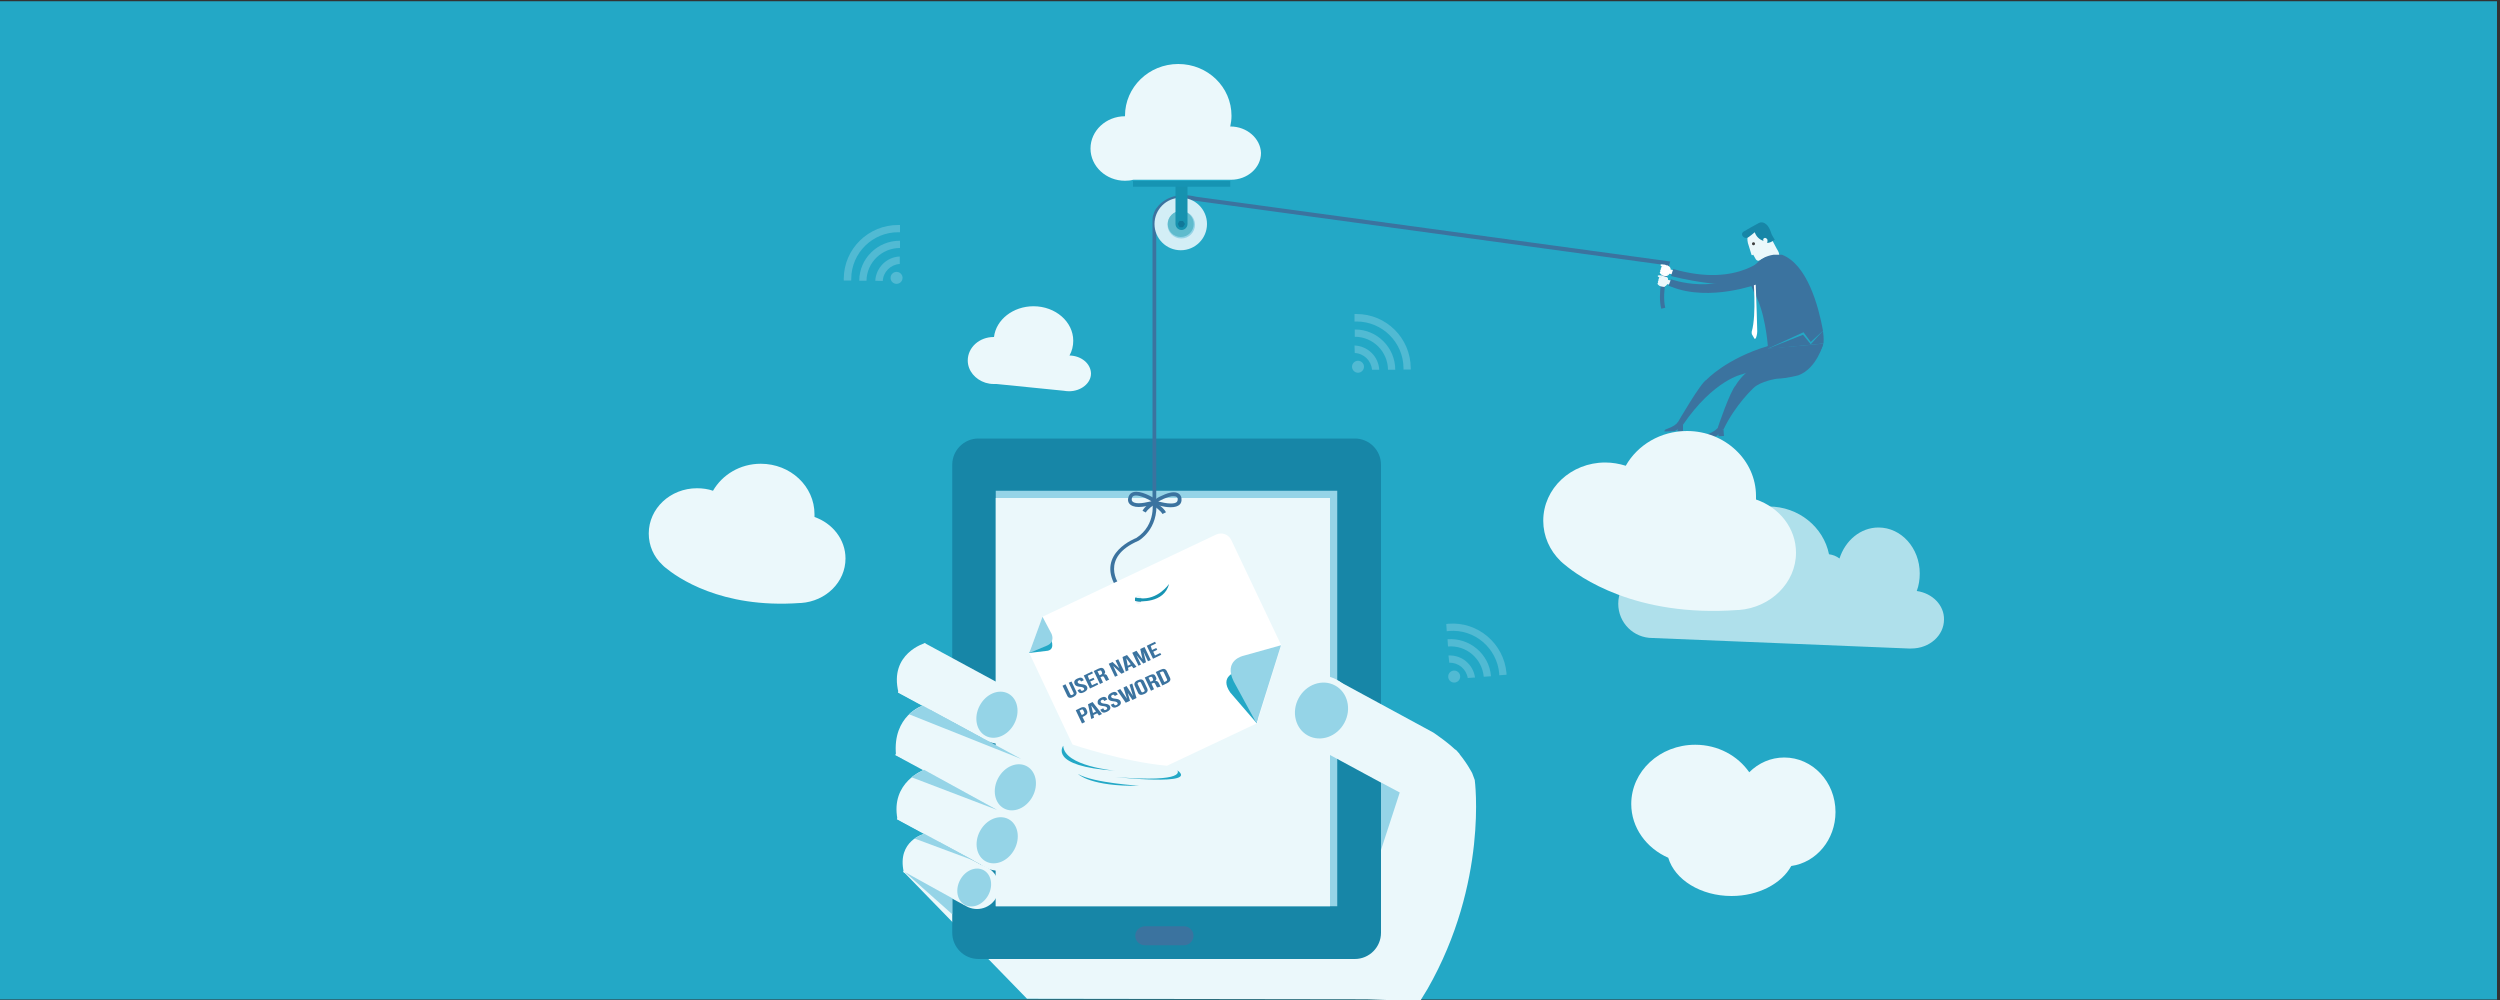 <?xml version="1.0" encoding="utf-8"?>
<!-- Generator: Adobe Illustrator 19.0.0, SVG Export Plug-In . SVG Version: 6.00 Build 0)  -->
<svg version="1.1" id="BG" xmlns="http://www.w3.org/2000/svg" xmlns:xlink="http://www.w3.org/1999/xlink" x="0px" y="0px"
	 viewBox="0 0 1000 400" style="enable-background:new 0 0 1000 400;" xml:space="preserve">
<rect x="0" y="0" width="1000" height="400" fill="#333333" stroke="none"/>
<style type="text/css">
	.st0{fill:#23A8C6;}
	.st1{fill:#F9D2B4;}
	.st2{fill:#EBF8FB;}
	.st3{fill:#1786A7;}
	.st4{fill:#95D4E7;}
	.st5{fill:#3B739F;}
	.st6{fill:#FFFFFF;}
	.st7{opacity:0.7;fill:#FFFFFF;}
	.st8{fill:#3F3F3F;}
	.st9{fill:#1694B3;}
	.st10{opacity:0.7;fill:#EBF8FB;}
	.st11{fill:#D3EEF6;}
	.st12{fill:#5FBBCD;}
	.st13{fill:#1692AF;}
	.st14{fill:#117899;}
	.st15{opacity:0.4;}
</style>
<rect x="-1.2" y="0.5" class="st0" width="1000" height="399.3"/>
<g>
	<g>
		<polyline class="st1" points="446.2,444 446.6,438.2 449.1,439.5 448.2,444.6 446.2,444 		"/>
		<path class="st2" d="M582.3,299.9c4.2,4.6,6.6,9.4,6.6,9.4l0,0l1,2.7l0,0c0,0,5.5,40.9-18.9,83.6l-3,4.9l0,0l0,0l-21.3-0.8
			l-135.9-0.2l-49.4-50.8L582.3,299.9z"/>
		<g>
			<path class="st3" d="M380.9,373.1c0,5.8,4.7,10.5,10.5,10.5h150.5c5.8,0,10.5-4.7,10.5-10.5V185.9c0-5.8-4.7-10.5-10.5-10.5
				H391.4c-5.8,0-10.5,4.7-10.5,10.5V373.1z"/>
			<rect x="398.3" y="196.3" class="st4" width="136.6" height="166.2"/>
			<rect x="398.3" y="199.2" class="st2" width="133.7" height="163.3"/>
			<path class="st5" d="M454.1,374.3c0,2.1,1.7,3.8,3.8,3.8h15.7c2.1,0,3.8-1.7,3.8-3.8l0,0c0-2.1-1.7-3.8-3.8-3.8h-15.7
				C455.8,370.6,454.1,372.3,454.1,374.3L454.1,374.3z"/>
		</g>
		<path class="st2" d="M535.5,272.5l37.8,20.5l0,0c0,0,7.1,4.7,10.5,8.6l-11.9,22l-49.5-26.8L535.5,272.5z"/>
		<polygon class="st4" points="552.4,313 552.4,340 559.9,317 		"/>
		<g>
			<circle class="st2" cx="528.1" cy="284.1" r="13.9"/>
		</g>
		<g>
			
				<rect x="370.7" y="256.8" transform="matrix(0.476 -0.879 0.879 0.476 -43.013 480.625)" class="st2" width="22.5" height="39.2"/>
			<circle class="st2" cx="399.8" cy="286.1" r="11.4"/>
		</g>
		<g>
			
				<rect x="373.6" y="279.4" transform="matrix(0.476 -0.879 0.879 0.476 -65.343 497.42)" class="st2" width="22.5" height="48.3"/>
			<circle class="st2" cx="406.8" cy="315.5" r="11.4"/>
		</g>
		<g>
			
				<rect x="370.3" y="307.5" transform="matrix(0.476 -0.879 0.879 0.476 -87.808 506.816)" class="st2" width="22.5" height="39.3"/>
			<circle class="st2" cx="399.5" cy="336.9" r="11.4"/>
		</g>
		<g>
			
				<rect x="369.2" y="333.8" transform="matrix(0.476 -0.879 0.879 0.476 -107.9 514.45)" class="st2" width="17.4" height="28"/>
			<circle class="st2" cx="390.8" cy="354.8" r="8.8"/>
		</g>
		<path class="st2" d="M370.1,257.2c0,0-14.6,4.1-10.7,19.8l9.7,5.2c0,0-12.2,4-10.7,19.8l11.3,5.9c0,0-13.6,4.9-10.7,19.8l10.8,5.8
			c0,0-11.1,2.7-8.3,15.3l15.2,2L370.1,257.2z"/>
		
			<ellipse transform="matrix(-0.88 -0.474 0.474 -0.88 614.436 726.298)" class="st4" cx="398.9" cy="285.6" rx="7.8" ry="9.6"/>
		
			<ellipse transform="matrix(-0.88 -0.474 0.474 -0.88 614.433 784.401)" class="st4" cx="406.2" cy="314.7" rx="7.8" ry="9.6"/>
		
			<ellipse transform="matrix(-0.88 -0.475 0.475 -0.88 590.035 821.352)" class="st4" cx="398.7" cy="336.2" rx="7.8" ry="9.6"/>
		
			<ellipse transform="matrix(-0.88 -0.474 0.474 -0.88 564.444 851.953)" class="st4" cx="389.7" cy="354.8" rx="6.4" ry="7.9"/>
		
			<ellipse transform="matrix(-0.88 -0.474 0.474 -0.88 859.248 784.511)" class="st4" cx="528.6" cy="283.8" rx="10.4" ry="11.4"/>
		<path class="st4" d="M389.7,344.3l-20-10.8c0,0-2.9,1.1-3.9,1.9c-1,0.7,0,0,0,0L389.7,344.3"/>
		<path class="st4" d="M369.6,307.9c0,0-3.9,2-5,3c-1.2,1.1,0,0,0,0l34.3,13.1L369.6,307.9"/>
		<path class="st4" d="M408.5,303.6L369,282.2c0,0-4.1,2.1-5.4,3.5L408.5,303.6z"/>
		<polygon class="st4" points="380.9,359.3 361.9,348.8 380.9,365.7 		"/>
	</g>
	<path class="st5" d="M668.1,104.6L478.5,78.7c-8.7-2.1-13.7,1.4-16.1,4.8c-0.7,1.1-1,2.1-1.2,2.9l1.4,0.4c0,0,0.7-2.4,3-4.4
		c3-2.7,7.2-3.4,12.5-2.1l0,0L665.9,106c-0.8,2.9-2.9,11.6-1.4,17.5l1.6-0.4c-1.6-6.6,1.6-17.4,1.7-17.6L668.1,104.6z"/>
	<g>
		<g>
			<path class="st5" d="M666.2,171.8l2.2-0.9c2.5-1.2,2.7-2.1,2.7-2.1l0.7,0.1l0,0.9l1.4,0.1l0,1.5l0,1.1l-2.2,0l0-1.1
				c0,0-0.1,1.1-2.1,1.1l-3.2,0.1C665.9,172.5,665.7,172,666.2,171.8z"/>
			<path class="st5" d="M682.4,174l2.2-1c2.5-1.3,2.7-2.2,2.7-2.2l0.7,0.1l0,0.9l1.4,0l0.1,1.5l0.1,1.1l-2.2,0.1l-0.1-1
				c0,0,0,1.1-2.1,1.2l-3.2,0.2C682.1,174.7,681.9,174.1,682.4,174z"/>
			<g>
				<g>
					<path class="st6" d="M667.7,106.6c0,0,0.7,0.5,0.5,1.2l-0.5,1.8c0,0-0.2,0.5-1,0.8L667.7,106.6z"/>
					<polygon class="st6" points="670.8,110.2 671.2,108.5 667.8,107.7 667.4,109.4 					"/>
				</g>
				<polygon class="st6" points="667.7,106.6 666.7,106 665.4,110 666.7,110.4 667.5,108.8 				"/>
				<path class="st6" d="M666.7,110.4c0,0-1.1,0.1-2-0.3l0-0.2l0.9-3.9c0,0,0.2-0.3,1,0.1l0.4,1l-0.2,1.7L666.7,110.4z"/>
				<g>
					<path class="st6" d="M665.9,105.9c0,0-1.8-0.4-1.7,0.1c0,0-0.2,0.4,1.3,0.8l0.2,0L665.9,105.9z"/>
					<path class="st6" d="M664.8,106.5c0,0-0.5,0.4-0.2,0.7c0,0-0.5,0.2-0.3,0.7c0,0-0.5,0.4-0.1,0.7c0,0-0.5,0.4-0.2,0.7l0.7,0.7
						l0.9-3.3L664.8,106.5"/>
					<path class="st6" d="M664.8,106.5c0,0,1.8,0.3,1.8,0.8c0,0,0,0.6-1.7,0c0,0,1.6,0.4,1.7,0.5c0,0,0.4,0.5-0.2,0.6
						c0,0-0.3,0-1.6-0.3c0,0,1.5,0.4,1.7,0.6c0,0,0.1,0.2-0.1,0.3c0,0-0.2,0.2-1.6-0.3l0.7,0.2l0.3,0.2c0,0,0.2,0.4-0.2,0.3
						l-0.8-0.3l-0.5-0.2L664.8,106.5z"/>
					<path class="st6" d="M664.8,106.6c0,0,0.5,0,0.8,0.1"/>
					<path class="st6" d="M664.7,107.3c0,0,0.1,0,0.2,0.1c0.1,0,0.2,0.1,0.3,0.1c0.1,0,0.3,0.1,0.3,0.1c0.1,0,0.2,0,0.2,0
						s-0.1,0-0.2-0.1c-0.1,0-0.2-0.1-0.3-0.1c-0.1,0-0.3-0.1-0.4-0.1C664.8,107.3,664.7,107.3,664.7,107.3z"/>
					<path class="st6" d="M664.5,108c0,0,0,0,0.1,0.1c0.1,0,0.2,0.1,0.3,0.1c0.1,0,0.2,0.1,0.3,0.1c0.1,0,0.1,0,0.1,0s0,0-0.1-0.1
						c-0.1,0-0.2-0.1-0.3-0.1c-0.1,0-0.2-0.1-0.3-0.1C664.5,108,664.5,108,664.5,108z"/>
					<path class="st6" d="M664.3,108.7c0,0,0,0,0.1,0c0.1,0,0.1,0.1,0.2,0.1c0.1,0,0.2,0.1,0.2,0.1c0,0,0.1,0,0.1,0c0,0,0,0,0,0
						s0,0,0,0c0,0,0,0-0.1,0c-0.1,0-0.1-0.1-0.2-0.1c-0.1,0-0.2-0.1-0.2-0.1C664.4,108.7,664.3,108.7,664.3,108.7z"/>
					<path class="st6" d="M664.3,109.2C664.3,109.2,664.4,109.3,664.3,109.2c0.1,0.1,0.2,0.1,0.3,0.1c0.1,0,0.1,0,0.2,0.1
						c0.1,0,0.1,0,0.1,0s0,0-0.1,0c0,0-0.1-0.1-0.2-0.1C664.6,109.3,664.5,109.3,664.3,109.2C664.4,109.2,664.3,109.2,664.3,109.2z"
						/>
					<path class="st7" d="M666.2,107l-0.1,0.5C666.1,107.6,666.8,107.5,666.2,107z"/>
					<path class="st7" d="M666.4,107.9l-0.1,0.5C666.3,108.4,667,108.4,666.4,107.9z"/>
					<path class="st7" d="M666.2,108.7l-0.1,0.4C666.1,109.1,666.8,109,666.2,108.7z"/>
					<path class="st7" d="M665.7,109.3l-0.2,0.3C665.6,109.6,666,109.7,665.7,109.3z"/>
					<path class="st6" d="M665.6,106.9C665.6,106.9,665.6,106.9,665.6,106.9c-0.1,0.1-0.1,0.2-0.1,0.3c0,0.1,0,0.1,0,0.2
						c0,0.1,0,0.1,0,0.1s0,0,0-0.1c0-0.1,0-0.1,0.1-0.2C665.6,107.1,665.6,107,665.6,106.9C665.6,106.9,665.6,106.9,665.6,106.9z"/>
					<path class="st6" d="M665.4,107.6C665.4,107.6,665.4,107.6,665.4,107.6c-0.1,0.1-0.1,0.2-0.1,0.3c0,0.1,0,0.1,0,0.2
						c0,0.1,0,0.1,0,0.1s0,0,0-0.1c0,0,0-0.1,0.1-0.2C665.4,107.8,665.4,107.8,665.4,107.6C665.4,107.6,665.4,107.6,665.4,107.6z"/>
					<path class="st6" d="M665.2,108.4C665.2,108.4,665.2,108.5,665.2,108.4c0,0.1-0.1,0.1-0.1,0.2c0,0,0,0.1,0,0.1c0,0,0,0.1,0,0.1
						s0,0,0-0.1c0,0,0-0.1,0-0.1C665.2,108.6,665.2,108.5,665.2,108.4C665.2,108.5,665.2,108.4,665.2,108.4z"/>
					<path class="st6" d="M665,109C665,109,665,109.1,665,109c0,0.1-0.1,0.1-0.1,0.2c0,0,0,0.1,0,0.1c0,0,0,0.1,0,0.1s0,0,0-0.1
						c0,0,0-0.1,0-0.1C665,109.2,665,109.1,665,109C665,109.1,665,109,665,109z"/>
					<path class="st6" d="M665.6,106.9C665.6,106.9,665.6,106.9,665.6,106.9c0,0.1-0.1,0.2-0.1,0.2c0,0.1,0,0.1,0,0.2
						c0,0,0,0.1,0,0.1s0,0,0-0.1c0,0,0-0.1,0-0.2C665.6,107.1,665.6,107,665.6,106.9C665.6,106.9,665.6,106.9,665.6,106.9z"/>
					<path class="st6" d="M665.3,107.7C665.3,107.7,665.3,107.7,665.3,107.7c0,0.1-0.1,0.1-0.1,0.2c0,0,0,0.1,0,0.1c0,0,0,0.1,0,0.1
						s0,0,0-0.1c0,0,0-0.1,0-0.1C665.3,107.8,665.3,107.8,665.3,107.7C665.3,107.7,665.3,107.7,665.3,107.7z"/>
					<path class="st6" d="M665.1,108.4C665.1,108.4,665.1,108.4,665.1,108.4c0,0.1-0.1,0.1-0.1,0.2c0,0.1,0,0.1,0,0.1
						c0,0,0,0.1,0,0.1s0,0,0-0.1c0,0,0-0.1,0-0.1C665.1,108.6,665.1,108.5,665.1,108.4C665.1,108.4,665.1,108.4,665.1,108.4z"/>
					<path class="st6" d="M665,109C665,109,664.9,109,665,109c0,0.1-0.1,0.1-0.1,0.2c0,0,0,0.1,0,0.1c0,0,0,0.1,0,0.1s0,0,0-0.1
						c0,0,0-0.1,0-0.1C664.9,109.2,665,109.1,665,109C665,109,665,109,665,109z"/>
				</g>
			</g>
			<path class="st5" d="M669.3,107.6l-0.9,2.8c0,0,25,6.8,38.4,1.4c0,0,5.1-2,6.9-4.1l-6.4-5.8C707.3,101.8,696.2,115.4,669.3,107.6
				z"/>
			<g>
				<path class="st2" d="M701.1,91.5c-2.1,1.1-2.7,4-1.6,6.8l1.1,3.6c0,0,0.1,0.2,0.2,0.2l0.5-0.2l0.9,1.6c0.1,0.3,0.8,1.2,1.8,0.6
					l2.5-1.3c0.9,0.5,2.1,2.1,2.1,2.1l2.8-1.5l0.2-0.1l0.3-0.2c-0.2-0.9-0.3-1.7-0.3-1.7c0-0.5-0.9-1.9-0.9-1.9l-2.5-4.7
					C706.5,91.8,703.3,90.3,701.1,91.5z"/>
				<circle class="st8" cx="701.4" cy="97.5" r="0.6"/>
				<path class="st3" d="M705.9,89.3c-0.7-0.4-1.3-0.4-1.8-0.3c-0.2,0-0.3,0.1-0.3,0.1c-0.4,0.1-0.6,0.3-0.6,0.3l0,0
					c-0.1,0-0.1,0.1-0.2,0.1c-1.8,1-3.7,2-5.5,3.1c-0.9,0.5-0.9,1.6-0.1,2.2c0.7,0.6,1.4,0.5,2.1,0c0.8-0.6,1.6-1.2,2.4-1.9
					c0.6,1.8,1.9,2.9,3.5,3.5c0,0-0.3-0.6,0-0.9c0-0.1,0.1-0.1,0.2-0.2c0.3-0.3,0.9-0.1,1.2,0.3c0.2,0.2,0.2,0.5,0.2,0.7
					c0,0.2,0,0.5-0.2,0.8c1,0.2,2-0.5,3.1-1.2c-0.5-0.8-0.9-1.5-1.3-2.3l0,0C707.8,90.9,706.8,89.8,705.9,89.3z"/>
			</g>
			<g>
				<path class="st5" d="M724.3,136.8l4.9-4.5c-1.8-9.9-6.3-26.5-16.4-30.4h-3.4c-2.8,0.4-4.7,1.6-5.8,2.5l-5.4,5.4
					c0,0,1.7,2.8,3.5,7.4c4.2,6.8,5.4,19.9,5.5,22.2l14.2-6.5L724.3,136.8z"/>
				<path class="st5" d="M729.2,132.5c0-0.1,0-0.1,0-0.2l-4.9,5.4l-3.1-3.8l-13.9,5.5l1.6,0l20.5-2
					C729.6,135.6,729.3,133.2,729.2,132.5z"/>
				<path class="st6" d="M701.3,110.4c0,0,1.4,15.4-0.6,22.2c0,0-0.1,0.3,0,0.8c0.1,0.5,0,0.2,0,0.2l1.1,1.9c0,0,0.3,0.1,0.5-0.2
					c0.2-0.3,0.6-1.6,0.6-2.8c0-1.3-0.4-13.5-0.5-15.7l-0.2-4.9L701.3,110.4z"/>
			</g>
			<path class="st5" d="M671.2,168.8c0,0,9.2-15.9,11.4-16.9c0,0,7.9-8.5,24.6-13.5l0.1,1l22-1.9c0,0-1.4,8.9-16.6,10
				c0,0-11.7,0.6-15.8,2.2c0,0-11.4,2.2-23.7,20.2l-1.4,0.8L671.2,168.8z"/>
			<path class="st5" d="M687.2,170.8c0,0,4.8-14.3,7.1-16.7c0,0,3.8-7.7,19.3-14.6l15.7-2c0,0-2.5,9.8-9.9,12.6c0,0-4.2,1.2-8.7,1.4
				c0,0-6.4,0.9-9.3,3.7c0,0-7.3,6.7-12,16.6l-2.2,0.7V170.8z"/>
		</g>
		<g>
			<g>
				<path class="st2" d="M666.7,110.8c0,0,0.7,0.4,0.5,1.2l-0.4,1.8c0,0-0.2,0.5-1,0.8L666.7,110.8z"/>
				<polygon class="st2" points="669.9,114.3 670.2,112.6 666.9,111.9 666.5,113.6 				"/>
			</g>
			<path class="st2" d="M663.9,114.4c0,0,1.5,0.5,2,0.3l0.4-0.9l0.6-2.5l-0.1-0.4c0,0-1.3-0.5-1.9-0.6l-0.4,0.3l-0.8,3.6
				L663.9,114.4z"/>
			<g>
				<path class="st2" d="M664.8,110.2c0,0-1.8-0.3-1.7,0.2c0,0-0.2,0.4,1.3,0.7l0.2,0L664.8,110.2z"/>
				<path class="st2" d="M663.8,110.9c0,0-0.5,0.4-0.2,0.7c0,0-0.5,0.2-0.2,0.7c0,0-0.5,0.4-0.1,0.7c0,0-0.5,0.4-0.2,0.7l0.7,0.7
					l0.7-3.3L663.8,110.9"/>
				<path class="st2" d="M663.8,110.9c0,0,1.8,0.2,1.8,0.8c0,0,0,0.6-1.7,0.1c0,0,1.6,0.4,1.7,0.5c0,0,0.4,0.5-0.2,0.6
					c0,0-0.3,0-1.6-0.3c0,0,1.5,0.3,1.7,0.6c0,0,0.1,0.2-0.1,0.3c0,0-0.1,0.2-1.6-0.2l0.7,0.2l0.4,0.2c0,0,0.2,0.4-0.2,0.3l-0.8-0.2
					l-0.5-0.2L663.8,110.9z"/>
				<path class="st2" d="M663.8,110.9c0,0,0.5,0,0.8,0.1"/>
				<path class="st2" d="M663.7,111.7c0,0,0.1,0,0.2,0.1c0.1,0,0.2,0.1,0.3,0.1c0.1,0,0.3,0.1,0.4,0.1c0.1,0,0.2,0,0.2,0
					s-0.1,0-0.2-0.1c-0.1,0-0.2-0.1-0.3-0.1c-0.1,0-0.3-0.1-0.4-0.1C663.8,111.7,663.7,111.7,663.7,111.7z"/>
				<path class="st2" d="M663.5,112.4c0,0,0,0,0.1,0c0.1,0,0.2,0.1,0.3,0.1c0.1,0,0.2,0.1,0.3,0.1c0.1,0,0.1,0,0.1,0s0,0-0.1,0
					c-0.1,0-0.2-0.1-0.3-0.1c-0.1,0-0.2-0.1-0.3-0.1C663.6,112.4,663.5,112.4,663.5,112.4z"/>
				<path class="st2" d="M663.4,113c0,0,0,0,0.1,0c0.1,0,0.1,0.1,0.2,0.1c0.1,0,0.2,0.1,0.2,0.1c0,0,0.1,0,0.1,0c0,0,0,0,0,0
					s0,0,0,0c0,0,0,0-0.1,0c-0.1,0-0.1-0.1-0.2-0.1c-0.1,0-0.2-0.1-0.2-0.1C663.4,113.1,663.4,113,663.4,113z"/>
				<path class="st2" d="M663.4,113.6C663.4,113.6,663.5,113.6,663.4,113.6c0.1,0.1,0.2,0.1,0.3,0.1c0.1,0,0.1,0,0.2,0.1
					c0.1,0,0.1,0,0.1,0s0,0-0.1,0c0,0-0.1-0.1-0.2-0.1C663.6,113.6,663.6,113.6,663.4,113.6C663.5,113.6,663.4,113.6,663.4,113.6z"
					/>
				<path class="st2" d="M664.6,111.2C664.6,111.2,664.6,111.2,664.6,111.2c0,0.1-0.1,0.2-0.1,0.3c0,0.1,0,0.1,0,0.2
					c0,0.1,0,0.1,0,0.1s0,0,0-0.1c0,0,0-0.1,0.1-0.2C664.6,111.4,664.6,111.3,664.6,111.2C664.6,111.2,664.6,111.2,664.6,111.2z"/>
				<path class="st2" d="M664.4,111.9C664.4,111.9,664.4,112,664.4,111.9c0,0.1-0.1,0.2-0.1,0.3c0,0.1,0,0.1,0,0.2
					c0,0.1,0,0.1,0,0.1s0,0,0-0.1c0-0.1,0-0.1,0-0.2C664.4,112.2,664.4,112.1,664.4,111.9C664.4,112,664.4,111.9,664.4,111.9z"/>
				<path class="st2" d="M664.3,112.8C664.3,112.8,664.2,112.8,664.3,112.8c0,0.1-0.1,0.1-0.1,0.2c0,0,0,0.1,0,0.1c0,0,0,0.1,0,0.1
					s0,0,0-0.1c0,0,0-0.1,0-0.1C664.2,112.9,664.3,112.9,664.3,112.8C664.3,112.8,664.3,112.8,664.3,112.8z"/>
				<path class="st2" d="M664.1,113.4C664.1,113.4,664.1,113.4,664.1,113.4c0,0.1-0.1,0.1-0.1,0.2c0,0,0,0.1,0,0.1c0,0,0,0.1,0,0.1
					s0,0,0-0.1c0,0,0-0.1,0-0.1C664.1,113.5,664.1,113.5,664.1,113.4C664.1,113.4,664.1,113.4,664.1,113.4z"/>
				<path class="st2" d="M664.6,111.2C664.6,111.2,664.6,111.2,664.6,111.2c0,0.1-0.1,0.2-0.1,0.2c0,0.1,0,0.1,0,0.2
					c0,0,0,0.1,0,0.1s0,0,0-0.1c0,0,0-0.1,0-0.2C664.6,111.4,664.6,111.3,664.6,111.2C664.6,111.2,664.6,111.2,664.6,111.2z"/>
				<path class="st2" d="M664.4,112C664.4,112,664.4,112,664.4,112c0,0.1-0.1,0.1-0.1,0.2c0,0,0,0.1,0,0.1c0,0,0,0.1,0,0.1
					s0,0,0-0.1c0,0,0-0.1,0-0.1C664.4,112.2,664.4,112.1,664.4,112C664.4,112,664.4,112,664.4,112z"/>
				<path class="st2" d="M664.2,112.7C664.2,112.7,664.2,112.8,664.2,112.7c0,0.1-0.1,0.1-0.1,0.2c0,0,0,0.1,0,0.1c0,0,0,0.1,0,0.1
					s0,0,0-0.1c0,0,0-0.1,0-0.1C664.2,112.9,664.2,112.9,664.2,112.7C664.2,112.8,664.2,112.7,664.2,112.7z"/>
				<path class="st2" d="M664,113.4C664,113.4,664,113.4,664,113.4c0,0.1-0.1,0.1-0.1,0.2c0,0,0,0.1,0,0.1c0,0,0,0.1,0,0.1
					s0,0,0-0.1c0,0,0-0.1,0-0.1C664,113.5,664,113.4,664,113.4C664,113.4,664,113.4,664,113.4z"/>
			</g>
		</g>
		<path class="st5" d="M668.4,111.7c0,0,18.9,7,33.1-5.2l1.9,7c0,0-19.4,7.4-34.9,1.2l-1.1-0.4L668.4,111.7z"/>
	</g>
	<g>
		<g>
			<path class="st5" d="M460.9,200.4c0,0,1.9,9.4-6.4,14.8c0,0-16.1,6-8.2,19.4c0,0,3.2,5.5,9.1,6c0,0,10.3,1,12.2-6.9
				c0,0-4.4,6.5-11.7,5.7c0,0-5.7-0.4-8.2-5.5c0,0-8.1-10.8,7.7-17.6c0,0,8.1-4.4,7.1-15.8H460.9z"/>
		</g>
		<g>
			<path class="st6" d="M492.5,216c-1.1-2.3-3.8-3.2-6-2.2l-69.5,32.9l-5.3,14.5l17.3,36.6l0,0c0,0,20.2,6.9,37.8,8.5l36-17
				l9.7-31.2L492.5,216z M455.3,241.6c-0.7,0-1.3-0.8-1.3-1.7c0-0.9,0.6-1.7,1.3-1.7c0.7,0,1.3,0.8,1.3,1.7
				C456.6,240.9,456,241.6,455.3,241.6z"/>
		</g>
		<g>
			<g>
				<path class="st0" d="M506.1,264.1l-11.5,4.6c0,0-7.1,1.7-2.5,8.3l10.6,12.3L506.1,264.1z"/>
			</g>
		</g>
		<g>
			<g>
				<path class="st4" d="M512.4,258.1l-15,4.2c0,0-8.2,1.7-3.9,10.3l9.1,16.7L512.4,258.1z"/>
			</g>
		</g>
		<g>
			<g>
				<path class="st0" d="M420.1,255c0,0,2.4,4.6-1,5.3l-7.5,0.9l5.1-6.6L420.1,255z"/>
			</g>
		</g>
		<g>
			<g>
				<path class="st4" d="M417,246.7l3.6,6.8c0,0,1.6,3.2-1.7,4.7l-7.2,3L417,246.7z"/>
			</g>
		</g>
		<g>
			<g>
				<path class="st5" d="M426.2,273.7l1.9,4c0.2,0.4,0.5,0.4,0.9,0.2c0.4-0.2,0.6-0.4,0.4-0.8l-1.9-4l1.1-0.5l1.9,4
					c0.4,0.8,0,1.6-1.2,2.2c-1.2,0.6-2,0.4-2.4-0.5l-1.9-4L426.2,273.7z"/>
				<path class="st5" d="M431,271.4c1.2-0.6,2-0.4,2.4,0.5l0.1,0.2l-1.1,0.5l-0.1-0.2c-0.2-0.4-0.5-0.4-0.8-0.2
					c-0.4,0.2-0.5,0.4-0.4,0.8c0.5,1.1,3,0.2,3.7,1.7c0.4,0.8,0,1.6-1.2,2.2c-1.2,0.6-2,0.4-2.4-0.5l-0.2-0.3l1.1-0.5l0.2,0.4
					c0.2,0.4,0.5,0.4,0.9,0.2c0.4-0.2,0.6-0.4,0.4-0.8c-0.5-1.1-3-0.2-3.7-1.7C429.4,272.7,429.8,271.9,431,271.4z"/>
				<path class="st5" d="M435.7,271.9l1.7-0.8l0.4,0.7l-1.7,0.8l0.7,1.5l2.1-1l0.4,0.7l-3.3,1.6l-2.5-5.2l3.3-1.6l0.4,0.7l-2.1,1
					L435.7,271.9z"/>
				<path class="st5" d="M442.5,272.4c-0.1-0.1-0.2-0.2-0.4-0.6l-0.4-0.8c-0.2-0.5-0.6-0.6-1.1-0.3l-0.4,0.2l1,2.1l-1.2,0.6
					l-2.5-5.2l1.8-0.9c1.2-0.6,2-0.4,2.4,0.4l0.2,0.4c0.3,0.5,0.2,1-0.3,1.4c0.7-0.1,1.1,0.2,1.3,0.7l0.4,0.8
					c0.1,0.3,0.2,0.4,0.4,0.6L442.5,272.4z M439,268.5l0.8,1.6l0.5-0.2c0.4-0.2,0.7-0.5,0.5-0.9l-0.2-0.5c-0.2-0.4-0.4-0.4-0.9-0.2
					L439,268.5z"/>
				<path class="st5" d="M445.3,266.4l1.8,3.8l-1.1,0.5l-2.5-5.2l1.5-0.7l2.7,2.5l-1.5-3.1l1.1-0.5l2.5,5.2l-1.2,0.6L445.3,266.4z"
					/>
				<path class="st5" d="M454.6,266.7l-1.2,0.6l-0.7-0.9l-1.5,0.7l0.2,1l-1.1,0.5l-1.3-5.8l1.8-0.8L454.6,266.7z M451.1,266.3
					l1.2-0.6l-1.8-2.4L451.1,266.3z"/>
				<path class="st5" d="M457,263.7l-0.9-4.1l1.7-0.8l2.5,5.2l-1.1,0.5l-1.8-3.8l1,4.2l-1.1,0.5l-2.7-3.3l1.8,3.7l-1,0.5l-2.5-5.2
					l1.7-0.8L457,263.7z"/>
				<path class="st5" d="M460.8,260l1.7-0.8l0.4,0.7l-1.6,0.8l0.7,1.5l2.1-1l0.4,0.7l-3.3,1.6l-2.5-5.2l3.3-1.6l0.4,0.7l-2.1,1
					L460.8,260z"/>
			</g>
			<g>
				<path class="st5" d="M434.5,283.6l0.3,0.7c0.4,0.9,0,1.6-1.2,2.2l-0.6,0.3l1,2l-1.2,0.6l-2.5-5.3l1.8-0.9
					C433.2,282.6,434.1,282.8,434.5,283.6z M431.8,284.2l0.9,1.8l0.6-0.3c0.4-0.2,0.5-0.4,0.4-0.8l-0.4-0.8
					c-0.2-0.4-0.5-0.4-0.8-0.2L431.8,284.2z"/>
				<path class="st5" d="M440.8,285.6l-1.2,0.6l-0.7-0.9l-1.5,0.7l0.2,1.1l-1.1,0.5l-1.3-5.9l1.8-0.9L440.8,285.6z M437.2,285.2
					l1.2-0.6l-1.9-2.4L437.2,285.2z"/>
				<path class="st5" d="M440.4,279.1c1.2-0.6,2-0.4,2.4,0.5l0.1,0.2l-1.2,0.6l-0.1-0.2c-0.2-0.4-0.5-0.4-0.9-0.2
					c-0.4,0.2-0.5,0.4-0.4,0.8c0.5,1.1,3,0.2,3.7,1.7c0.4,0.9,0,1.6-1.2,2.2c-1.2,0.6-2.1,0.4-2.5-0.5l-0.2-0.3l1.2-0.6l0.2,0.4
					c0.2,0.4,0.5,0.4,0.9,0.2c0.4-0.2,0.6-0.4,0.4-0.8c-0.5-1.1-3-0.2-3.7-1.7C438.9,280.4,439.2,279.7,440.4,279.1z"/>
				<path class="st5" d="M444.6,277.1c1.2-0.6,2-0.4,2.4,0.5l0.1,0.2l-1.2,0.6l-0.1-0.2c-0.2-0.4-0.5-0.4-0.9-0.2
					c-0.4,0.2-0.5,0.4-0.4,0.8c0.5,1.1,3,0.2,3.7,1.7c0.4,0.9,0,1.6-1.2,2.2c-1.2,0.6-2.1,0.4-2.5-0.5l-0.2-0.3l1.2-0.5l0.2,0.4
					c0.2,0.4,0.5,0.4,0.9,0.2c0.4-0.2,0.6-0.4,0.4-0.8c-0.5-1.1-3-0.2-3.7-1.7C443,278.5,443.4,277.7,444.6,277.1z"/>
				<path class="st5" d="M451.1,277.2l0.9,3.1l-1.7,0.8l-3.4-4.9l1.2-0.6l2.7,3.9l-1.4-4.5l1.2-0.6l2.6,4l-1.4-4.5l1.1-0.5l1.7,5.8
					l-1.6,0.8L451.1,277.2z"/>
				<path class="st5" d="M453.9,274.3c-0.4-0.9,0-1.7,1.2-2.2c1.2-0.6,2.1-0.4,2.5,0.5l1.3,2.8c0.4,0.9,0,1.7-1.2,2.2
					c-1.2,0.6-2.1,0.4-2.5-0.5L453.9,274.3z M456.5,276.6c0.2,0.4,0.5,0.4,0.9,0.2c0.4-0.2,0.6-0.4,0.4-0.8l-1.4-2.9
					c-0.2-0.4-0.5-0.4-0.9-0.2c-0.4,0.2-0.6,0.4-0.4,0.8L456.5,276.6z"/>
				<path class="st5" d="M462.9,275c-0.1-0.1-0.2-0.2-0.4-0.6l-0.4-0.8c-0.2-0.5-0.6-0.6-1.1-0.3l-0.4,0.2l1,2.2l-1.2,0.6l-2.5-5.3
					l1.9-0.9c1.3-0.6,2-0.5,2.4,0.4l0.2,0.4c0.3,0.5,0.2,1-0.3,1.5c0.7-0.1,1.1,0.2,1.4,0.8l0.4,0.8c0.1,0.3,0.2,0.4,0.4,0.6
					L462.9,275z M459.4,271.1l0.8,1.6l0.5-0.2c0.5-0.2,0.7-0.5,0.5-0.9l-0.2-0.5c-0.2-0.4-0.5-0.5-0.9-0.3L459.4,271.1z"/>
				<path class="st5" d="M462.3,268.8l1.9-0.9c1.2-0.6,2-0.4,2.5,0.5l1.3,2.7c0.4,0.9,0,1.6-1.2,2.2l-1.9,0.9L462.3,268.8z
					 M463.9,269l1.8,3.8l0.7-0.3c0.4-0.2,0.6-0.4,0.4-0.8l-1.3-2.8c-0.2-0.4-0.5-0.4-0.9-0.2L463.9,269z"/>
			</g>
			<g>
				
					<rect x="465.3" y="247.7" transform="matrix(0.903 -0.429 0.429 0.903 -61.111 230.791)" class="st6" width="32.6" height="6.6"/>
			</g>
			<g>
				
					<rect x="470" y="257.6" transform="matrix(0.903 -0.429 0.429 0.903 -64.916 233.745)" class="st6" width="32.6" height="6.6"/>
			</g>
		</g>
		<g>
			<path class="st9" d="M455.9,239.3c0,0-0.7,0-1.7-0.3v0c-0.3,0.4-0.2,1.3-0.2,1.3c0.4,0.1,0.9,0.2,1.4,0.2c0,0,10.3,1,12.2-6.9
				C467.6,233.6,463.2,240.1,455.9,239.3z"/>
		</g>
		<path class="st5" d="M461.2,86.2c0,0-0.2,0.7-0.2,2.6v112.3h1.5V86.2H461.2z"/>
		<g>
			<path class="st5" d="M455.5,202.8L455.5,202.8c-1.8,0-3.1-0.5-3.8-1.4c-0.7-0.9-0.5-1.9-0.4-2.2c0.3-1.6,1.4-2.5,3.2-2.5
				c3.2,0,7.8,2.9,8,3.1l0.4,0.2v1.4l-0.5,0.2C459.5,202.3,457.2,202.8,455.5,202.8z M454.4,198.2c-1.3,0-1.6,0.6-1.7,1.3l0,0.1
				c0,0-0.1,0.5,0.2,0.9c0.4,0.5,1.3,0.8,2.6,0.8l0,0c1.3,0,3-0.3,5.1-0.8C459.1,199.6,456.3,198.2,454.4,198.2z"/>
		</g>
		<g>
			<path class="st5" d="M468.3,202.9L468.3,202.9c-3,0-6.5-1.2-6.7-1.2l-0.4-0.1l-0.3-1.3l0.5-0.3c3.5-2,6.2-3.1,8.1-3.1
				c1,0,1.8,0.3,2.4,0.9c0.7,0.7,0.7,1.6,0.7,1.8c0.1,0.9-0.2,1.7-0.7,2.2C471.2,202.5,470,202.9,468.3,202.9z M463.3,200.6
				c1.3,0.3,3.3,0.8,5,0.8h0c1.2,0,2.1-0.2,2.5-0.7c0.2-0.3,0.3-0.6,0.3-1.1l0,0l0,0l0,0c0,0,0-0.4-0.3-0.7
				c-0.3-0.3-0.7-0.4-1.3-0.4C468.5,198.4,466.6,198.8,463.3,200.6z"/>
		</g>
		<g>
			<path class="st5" d="M458.3,205l-1.3-0.7c1.1-2.1,4.3-4,4.5-4.1l0.8,1.3C461.4,202,459.1,203.6,458.3,205z"/>
		</g>
		<g>
			<path class="st5" d="M465,205.6c-0.8-1.4-3.1-3-3.9-3.5l0.8-1.3c0.1,0.1,3.4,2,4.5,4.1L465,205.6z"/>
		</g>
	</g>
	<path class="st10" d="M766.7,236.4c0.8-2.1,1.2-4.5,1.2-7c0-10.2-7.4-18.4-16.5-18.4c-7.2,0-13.3,5.2-15.6,12.4
		c-1.2-0.9-2.6-1.5-4.2-1.7c-2.2-10.9-12.2-19.1-24.1-19.1c-10.5,0-19.5,6.3-23,15.3c-2.3-1.1-4.9-1.8-7.6-1.8
		c-7.7,0-14.1,5-15.6,11.7c-0.1,0-0.2,0-0.3,0c-7.6,0-13.7,6.1-13.7,13.7c0,7.6,6.1,13.7,13.7,13.7l102.4,4.2c0.4,0,0.8,0,1.1,0
		c7.3,0,13.1-5.2,13.1-11.6C777.7,242.1,773,237.3,766.7,236.4z"/>
	<path class="st2" d="M718.4,221.1c0-9.8-6.6-18.1-16-21.3c0-0.5,0-1,0-1.4c0-14.3-12.4-26-27.6-26c-10.6,0-19.8,5.6-24.5,13.9
		c-2.6-0.8-5.3-1.3-8.2-1.3c-13.7,0-24.8,10.4-24.8,23.3c0,6.2,2.6,11.9,6.9,16.1l0,0c0,0,0,0,0.1,0.1c0.5,0.5,1,0.9,1.5,1.3
		c5.8,4.9,28.4,21.2,69.3,18.2c0.2,0,0.3,0,0.5,0h0l0,0C708.3,243,718.4,233.1,718.4,221.1z"/>
	<path class="st2" d="M734.2,324.8c0-12.1-9.2-21.8-20.5-21.8c-5.4,0-10.3,2.2-14,5.9c-4.6-6.6-12.5-11-21.6-11
		c-14.2,0-25.6,10.6-25.6,23.7c0,9.5,6.1,17.7,14.8,21.5c2.6,8.8,13,15.3,25.3,15.3c10.7,0,20-4.9,23.9-12
		C726.5,345,734.2,335.9,734.2,324.8z"/>
	<path class="st2" d="M427.8,142.2c1-1.8,1.5-3.8,1.5-5.9c0-7.6-7.1-13.8-15.9-13.8c-8.2,0-15,5.4-15.8,12.3c0,0-0.1,0-0.1,0
		c-5.8,0-10.4,4.2-10.4,9.4c0,4.1,3,7.6,7.1,8.9l0,0l0,0c1,0.3,2.1,0.5,3.3,0.5c0.4,0,0.7,0,1.1,0l26.9,2.7c0.7,0.1,1.3,0.2,2.1,0.2
		c4.8,0,8.8-3.2,8.8-7.1C436.3,145.4,432.5,142.3,427.8,142.2z"/>
	<path class="st2" d="M338.2,223.4c0-7.6-5.2-14.1-12.4-16.6c0-0.4,0-0.7,0-1.1c0-11.2-9.6-20.2-21.5-20.2
		c-8.3,0-15.4,4.4-19.1,10.8c-2-0.7-4.2-1-6.4-1c-10.7,0-19.3,8.1-19.3,18.1c0,4.9,2,9.3,5.4,12.5l0,0c0,0,0,0,0.1,0.1
		c0.4,0.4,0.7,0.7,1.1,1c4.6,3.8,22.1,16.5,53.9,14.2c0.1,0,0.3,0,0.4,0c0,0,0,0,0,0l0,0C330.4,240.5,338.2,232.8,338.2,223.4z"/>
	<path class="st2" d="M492.2,50.6c0,0-0.1,0-0.1,0c0.3-1.4,0.5-2.8,0.5-4.3c0-11.5-9.5-20.7-21.3-20.7c-11.8,0-21.3,9.3-21.3,20.7
		c0,0.1,0,0.2,0,0.2c0,0,0,0,0,0c-7.6,0-13.8,5.8-13.8,12.9c0,7.1,6.2,12.9,13.8,12.9c1.1,0,2.2-0.1,3.3-0.4h39.1
		c6.6,0,12-4.8,12-10.7C504.2,55.4,498.8,50.6,492.2,50.6z"/>
	<g>
		<g>
			<g>
				<g>
					<circle class="st11" cx="472.3" cy="89.6" r="10.5"/>
				</g>
			</g>
		</g>
		<g>
			<g>
				<g>
					<ellipse class="st4" cx="472.5" cy="89.9" rx="5.5" ry="5.5"/>
				</g>
			</g>
		</g>
		<g>
			<g>
				<g>
					<circle class="st12" cx="472.3" cy="89.6" r="5.2"/>
				</g>
			</g>
		</g>
		<g>
			<g>
				<g>
					<path class="st13" d="M470.2,74.4v15.2c0,1.3,1.1,2.4,2.4,2.4c1.3,0,2.4-1.1,2.4-2.4V74.4H470.2z"/>
				</g>
			</g>
		</g>
		<g>
			<g>
				<polygon class="st14" points="471.8,90.9 471.1,89.6 471.8,88.4 473.2,88.4 474,89.6 473.2,90.9 				"/>
			</g>
		</g>
		<g>
			<g>
				<g>
					<rect x="453.2" y="72.4" class="st9" width="38.9" height="2.3"/>
				</g>
			</g>
		</g>
	</g>
	<g>
		<path class="st0" d="M425.3,298.3c0,0-6.3,8.2,20.9,10C446.2,308.3,425.6,306.5,425.3,298.3z"/>
	</g>
	<g>
		<path class="st0" d="M446.1,310.8c0,0,33.8,3.7,24.8-2.7C470.9,308.1,475.4,313.2,446.1,310.8z"/>
	</g>
	<g>
		<path class="st0" d="M431.2,309.6c0,0,4.9,5.1,24.6,4.7C455.8,314.3,437.4,313.2,431.2,309.6z"/>
	</g>
</g>
<g class="st15">
	<g>
		<g>
			<g>
				<g>
					<g>
						<g>
							<path class="st4" d="M340.5,112.2c0-0.3,0-0.5,0-0.8c0.1-10.3,8.6-18.6,18.9-18.5c0.2,0,0.4,0,0.6,0l0-2.9
								c-0.2,0-0.4,0-0.6,0c-12-0.1-21.8,9.5-21.9,21.4c0,0.3,0,0.5,0,0.8L340.5,112.2z"/>
						</g>
					</g>
				</g>
			</g>
		</g>
	</g>
	<g>
		<g>
			<g>
				<g>
					<g>
						<g>
							<path class="st4" d="M346.6,112.3L346.6,112.3c0.1-7.3,6.1-13.1,13.4-13.1l0,0l0-2.9l0,0c-8.9-0.1-16.3,7.1-16.3,16l0,0
								L346.6,112.3z"/>
						</g>
					</g>
				</g>
			</g>
		</g>
	</g>
	<g>
		<g>
			<g>
				<g>
					<g>
						<g>
							<path class="st4" d="M353.1,112.4c0.2-3.7,3.2-6.6,6.8-6.8l0-3c-5.3,0.2-9.5,4.5-9.8,9.7L353.1,112.4z"/>
						</g>
					</g>
				</g>
			</g>
		</g>
	</g>
	<g>
		<g>
			<g>
				<g>
					<g>
						<g>
							
								<ellipse transform="matrix(9.743074e-03 -1 1 9.743074e-03 243.928 468.66)" class="st4" cx="358.6" cy="111.2" rx="2.4" ry="2.4"/>
						</g>
					</g>
				</g>
			</g>
		</g>
	</g>
</g>
<g class="st15">
	<g>
		<g>
			<g>
				<g>
					<g>
						<g>
							<path class="st4" d="M578.7,252.5c0.3,0,0.5-0.1,0.8-0.1c10.3-0.9,19.3,6.8,20.2,17.1c0,0.2,0,0.4,0,0.6l2.9-0.2
								c0-0.2,0-0.4,0-0.6c-1-11.9-11.5-20.8-23.3-19.8c-0.3,0-0.5,0.1-0.8,0.1L578.7,252.5z"/>
						</g>
					</g>
				</g>
			</g>
		</g>
	</g>
	<g>
		<g>
			<g>
				<g>
					<g>
						<g>
							<path class="st4" d="M579.2,258.6L579.2,258.6c7.3-0.6,13.6,4.8,14.3,12.1l0,0l2.9-0.2l0,0c-0.7-8.9-8.6-15.5-17.4-14.8l0,0
								L579.2,258.6z"/>
						</g>
					</g>
				</g>
			</g>
		</g>
	</g>
	<g>
		<g>
			<g>
				<g>
					<g>
						<g>
							<path class="st4" d="M579.7,265.1c3.7-0.1,6.8,2.5,7.4,6.1l2.9-0.2c-0.7-5.2-5.3-9.1-10.6-8.8L579.7,265.1z"/>
						</g>
					</g>
				</g>
			</g>
		</g>
	</g>
	<g>
		<g>
			<g>
				<g>
					<g>
						<g>
							
								<ellipse transform="matrix(0.997 -8.327918e-02 8.327918e-02 0.997 -20.505 49.359)" class="st4" cx="581.4" cy="270.5" rx="2.4" ry="2.4"/>
						</g>
					</g>
				</g>
			</g>
		</g>
	</g>
</g>
<g class="st15">
	<g>
		<g>
			<g>
				<g>
					<g>
						<g>
							<path class="st4" d="M541.8,128.6c0.3,0,0.5,0,0.8,0c10.3,0,18.7,8.3,18.8,18.6c0,0.2,0,0.4,0,0.6l2.9,0c0-0.2,0-0.4,0-0.6
								c-0.1-12-9.8-21.6-21.7-21.6c-0.3,0-0.5,0-0.8,0L541.8,128.6z"/>
						</g>
					</g>
				</g>
			</g>
		</g>
	</g>
	<g>
		<g>
			<g>
				<g>
					<g>
						<g>
							<path class="st4" d="M541.9,134.7L541.9,134.7c7.3,0,13.2,5.9,13.3,13.2l0,0l2.9,0l0,0c0-8.9-7.3-16.2-16.2-16.1l0,0
								L541.9,134.7z"/>
						</g>
					</g>
				</g>
			</g>
		</g>
	</g>
	<g>
		<g>
			<g>
				<g>
					<g>
						<g>
							<path class="st4" d="M541.9,141.2c3.7,0.2,6.6,3.1,6.9,6.7l2.9,0c-0.3-5.3-4.6-9.5-9.9-9.7L541.9,141.2z"/>
						</g>
					</g>
				</g>
			</g>
		</g>
	</g>
	<g>
		<g>
			<g>
				<g>
					<g>
						<g>
							<path class="st4" d="M545.6,146.7c0,1.3-1.1,2.4-2.4,2.4c-1.3,0-2.4-1.1-2.4-2.4c0-1.3,1.1-2.4,2.4-2.4
								C544.5,144.3,545.6,145.4,545.6,146.7z"/>
						</g>
					</g>
				</g>
			</g>
		</g>
	</g>
</g>
</svg>
